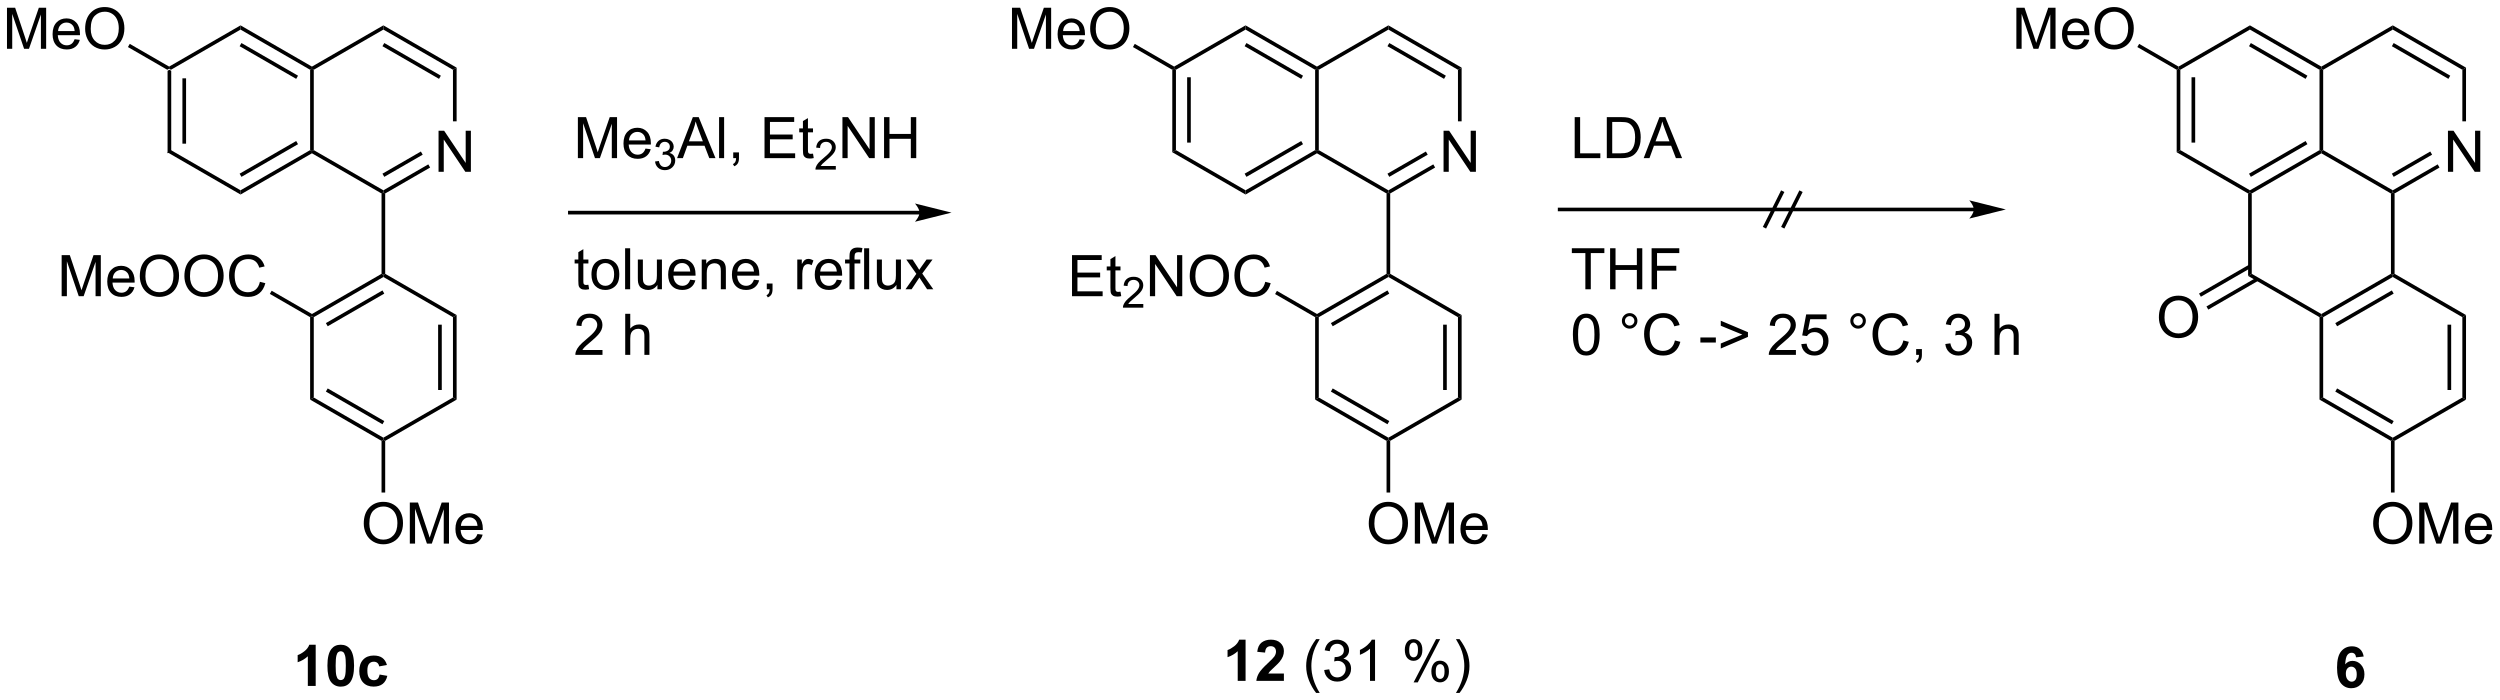 <?xml version="1.0" encoding="UTF-8"?>
<!DOCTYPE svg PUBLIC '-//W3C//DTD SVG 1.0//EN'
          'http://www.w3.org/TR/2001/REC-SVG-20010904/DTD/svg10.dtd'>
<svg stroke-dasharray="none" shape-rendering="auto" xmlns="http://www.w3.org/2000/svg" font-family="'Dialog'" text-rendering="auto" width="957" fill-opacity="1" color-interpolation="auto" color-rendering="auto" preserveAspectRatio="xMidYMid meet" font-size="12px" viewBox="0 0 957 268" fill="black" xmlns:xlink="http://www.w3.org/1999/xlink" stroke="black" image-rendering="auto" stroke-miterlimit="10" stroke-linecap="square" stroke-linejoin="miter" font-style="normal" stroke-width="1" height="268" stroke-dashoffset="0" font-weight="normal" stroke-opacity="1"
><!--Generated by the Batik Graphics2D SVG Generator--><defs id="genericDefs"
  /><g
  ><defs id="defs1"
    ><clipPath clipPathUnits="userSpaceOnUse" id="clipPath1"
      ><path d="M2.139 1.598 L360.887 1.598 L360.887 102.057 L2.139 102.057 L2.139 1.598 Z"
      /></clipPath
      ><clipPath clipPathUnits="userSpaceOnUse" id="clipPath2"
      ><path d="M74.637 385.78 L74.637 483.445 L423.409 483.445 L423.409 385.78 Z"
      /></clipPath
    ></defs
    ><g transform="scale(2.667,2.667) translate(-2.139,-1.598) matrix(1.029,0,0,1.029,-74.632,-395.215)"
    ><path d="M97.981 395.507 L98.236 395.359 L98.491 395.507 L98.491 406.721 L97.981 407.015 ZM100.052 396.555 L100.052 405.672 L100.562 405.672 L100.562 396.555 Z" stroke="none" clip-path="url(#clipPath2)"
    /></g
    ><g transform="matrix(2.743,0,0,2.743,-204.723,-1058.168)"
    ><path d="M97.981 407.015 L98.491 406.721 L108.203 412.328 L108.203 412.917 Z" stroke="none" clip-path="url(#clipPath2)"
    /></g
    ><g transform="matrix(2.743,0,0,2.743,-204.723,-1058.168)"
    ><path d="M108.203 412.917 L108.203 412.328 L117.914 406.721 L118.169 406.868 L118.169 407.163 ZM108.33 410.451 L116.225 405.893 L115.97 405.451 L108.075 410.009 Z" stroke="none" clip-path="url(#clipPath2)"
    /></g
    ><g transform="matrix(2.743,0,0,2.743,-204.723,-1058.168)"
    ><path d="M118.424 406.721 L118.169 406.868 L117.914 406.721 L117.914 395.507 L118.169 395.359 L118.424 395.507 Z" stroke="none" clip-path="url(#clipPath2)"
    /></g
    ><g transform="matrix(2.743,0,0,2.743,-204.723,-1058.168)"
    ><path d="M118.169 395.065 L118.169 395.359 L117.914 395.507 L108.203 389.9 L108.203 389.31 ZM116.225 396.334 L108.33 391.776 L108.075 392.218 L115.97 396.776 Z" stroke="none" clip-path="url(#clipPath2)"
    /></g
    ><g transform="matrix(2.743,0,0,2.743,-204.723,-1058.168)"
    ><path d="M108.203 389.31 L108.203 389.9 L98.491 395.507 L98.236 395.359 L98.236 395.065 Z" stroke="none" clip-path="url(#clipPath2)"
    /></g
    ><g transform="matrix(2.743,0,0,2.743,-204.723,-1058.168)"
    ><path d="M135.837 409.743 L135.837 404.016 L136.616 404.016 L139.624 408.511 L139.624 404.016 L140.35 404.016 L140.35 409.743 L139.572 409.743 L136.564 405.243 L136.564 409.743 L135.837 409.743 Z" stroke="none" clip-path="url(#clipPath2)"
    /></g
    ><g transform="matrix(2.743,0,0,2.743,-204.723,-1058.168)"
    ><path d="M118.169 407.163 L118.169 406.868 L118.424 406.721 L128.136 412.328 L128.136 412.622 L127.881 412.77 Z" stroke="none" clip-path="url(#clipPath2)"
    /></g
    ><g transform="matrix(2.743,0,0,2.743,-204.723,-1058.168)"
    ><path d="M128.391 412.77 L128.136 412.622 L128.136 412.328 L134.406 408.708 L134.661 409.15 ZM128.264 410.451 L133.625 407.356 L133.37 406.914 L128.008 410.009 Z" stroke="none" clip-path="url(#clipPath2)"
    /></g
    ><g transform="matrix(2.743,0,0,2.743,-204.723,-1058.168)"
    ><path d="M138.358 402.705 L137.848 402.705 L137.848 395.507 L138.358 395.212 Z" stroke="none" clip-path="url(#clipPath2)"
    /></g
    ><g transform="matrix(2.743,0,0,2.743,-204.723,-1058.168)"
    ><path d="M138.358 395.212 L137.848 395.507 L128.136 389.9 L128.136 389.31 ZM136.159 396.334 L128.264 391.776 L128.008 392.218 L135.904 396.776 Z" stroke="none" clip-path="url(#clipPath2)"
    /></g
    ><g transform="matrix(2.743,0,0,2.743,-204.723,-1058.168)"
    ><path d="M128.136 389.31 L128.136 389.9 L118.424 395.507 L118.169 395.359 L118.169 395.065 Z" stroke="none" clip-path="url(#clipPath2)"
    /></g
    ><g transform="matrix(2.743,0,0,2.743,-204.723,-1058.168)"
    ><path d="M127.881 412.77 L128.136 412.622 L128.391 412.77 L128.391 423.984 L128.136 424.131 L127.881 423.984 Z" stroke="none" clip-path="url(#clipPath2)"
    /></g
    ><g transform="matrix(2.743,0,0,2.743,-204.723,-1058.168)"
    ><path d="M75.609 392.58 L75.609 386.853 L76.749 386.853 L78.106 390.908 Q78.294 391.473 78.38 391.755 Q78.476 391.442 78.684 390.838 L80.054 386.853 L81.075 386.853 L81.075 392.58 L80.343 392.58 L80.343 387.786 L78.679 392.58 L77.997 392.58 L76.341 387.705 L76.341 392.58 L75.609 392.58 ZM85.046 391.244 L85.773 391.333 Q85.601 391.971 85.135 392.322 Q84.671 392.674 83.95 392.674 Q83.038 392.674 82.505 392.114 Q81.973 391.551 81.973 390.541 Q81.973 389.494 82.512 388.916 Q83.052 388.338 83.911 388.338 Q84.742 388.338 85.268 388.906 Q85.796 389.471 85.796 390.497 Q85.796 390.559 85.794 390.684 L82.7 390.684 Q82.739 391.369 83.085 391.734 Q83.434 392.096 83.953 392.096 Q84.341 392.096 84.614 391.892 Q84.887 391.689 85.046 391.244 ZM82.739 390.106 L85.054 390.106 Q85.007 389.583 84.788 389.322 Q84.453 388.916 83.919 388.916 Q83.434 388.916 83.103 389.241 Q82.773 389.564 82.739 390.106 ZM86.516 389.791 Q86.516 388.364 87.282 387.559 Q88.048 386.752 89.258 386.752 Q90.05 386.752 90.686 387.132 Q91.324 387.51 91.657 388.187 Q91.993 388.864 91.993 389.723 Q91.993 390.596 91.641 391.283 Q91.29 391.971 90.644 392.325 Q90.001 392.679 89.253 392.679 Q88.446 392.679 87.808 392.288 Q87.173 391.895 86.844 391.221 Q86.516 390.543 86.516 389.791 ZM87.298 389.801 Q87.298 390.838 87.852 391.434 Q88.409 392.028 89.251 392.028 Q90.105 392.028 90.657 391.426 Q91.212 390.825 91.212 389.721 Q91.212 389.02 90.975 388.499 Q90.738 387.978 90.282 387.692 Q89.829 387.403 89.261 387.403 Q88.456 387.403 87.876 387.958 Q87.298 388.51 87.298 389.801 Z" stroke="none" clip-path="url(#clipPath2)"
    /></g
    ><g transform="matrix(2.743,0,0,2.743,-204.723,-1058.168)"
    ><path d="M98.236 395.065 L98.236 395.359 L97.981 395.507 L92.488 392.336 L92.743 391.894 Z" stroke="none" clip-path="url(#clipPath2)"
    /></g
    ><g transform="matrix(2.743,0,0,2.743,-204.723,-1058.168)"
    ><path d="M118.691 481.496 L117.594 481.496 L117.594 477.358 Q116.993 477.92 116.175 478.191 L116.175 477.194 Q116.605 477.053 117.107 476.662 Q117.612 476.269 117.8 475.746 L118.691 475.746 L118.691 481.496 ZM122.187 475.746 Q123.02 475.746 123.489 476.339 Q124.046 477.043 124.046 478.67 Q124.046 480.295 123.484 481.006 Q123.02 481.595 122.187 481.595 Q121.351 481.595 120.838 480.952 Q120.327 480.308 120.327 478.66 Q120.327 477.043 120.89 476.332 Q121.356 475.746 122.187 475.746 ZM122.187 476.655 Q121.989 476.655 121.832 476.782 Q121.676 476.91 121.59 477.238 Q121.476 477.662 121.476 478.67 Q121.476 479.678 121.577 480.056 Q121.679 480.433 121.832 480.558 Q121.989 480.683 122.187 480.683 Q122.387 480.683 122.543 480.556 Q122.7 480.428 122.786 480.1 Q122.898 479.678 122.898 478.67 Q122.898 477.662 122.796 477.287 Q122.694 476.91 122.541 476.782 Q122.387 476.655 122.187 476.655 ZM128.633 478.574 L127.55 478.769 Q127.495 478.444 127.302 478.28 Q127.11 478.116 126.8 478.116 Q126.391 478.116 126.146 478.399 Q125.901 478.683 125.901 479.347 Q125.901 480.084 126.149 480.389 Q126.399 480.694 126.816 480.694 Q127.128 480.694 127.326 480.517 Q127.526 480.339 127.61 479.905 L128.688 480.089 Q128.519 480.832 128.042 481.212 Q127.566 481.589 126.766 481.589 Q125.855 481.589 125.313 481.017 Q124.774 480.441 124.774 479.425 Q124.774 478.397 125.316 477.827 Q125.86 477.254 126.784 477.254 Q127.542 477.254 127.99 477.579 Q128.438 477.905 128.633 478.574 Z" stroke="none" clip-path="url(#clipPath2)"
    /></g
    ><g transform="matrix(2.743,0,0,2.743,-204.723,-1058.168)"
    ><path d="M127.881 423.984 L128.136 424.131 L128.136 424.426 L118.424 430.033 L118.169 429.885 L118.169 429.591 ZM128.008 426.302 L120.113 430.86 L120.368 431.302 L128.264 426.744 Z" stroke="none" clip-path="url(#clipPath2)"
    /></g
    ><g transform="matrix(2.743,0,0,2.743,-204.723,-1058.168)"
    ><path d="M117.914 430.033 L118.169 429.885 L118.424 430.033 L118.424 441.247 L117.914 441.541 Z" stroke="none" clip-path="url(#clipPath2)"
    /></g
    ><g transform="matrix(2.743,0,0,2.743,-204.723,-1058.168)"
    ><path d="M117.914 441.541 L118.424 441.247 L128.136 446.854 L128.136 447.148 L127.881 447.296 ZM120.113 440.419 L128.008 444.977 L128.264 444.535 L120.368 439.977 Z" stroke="none" clip-path="url(#clipPath2)"
    /></g
    ><g transform="matrix(2.743,0,0,2.743,-204.723,-1058.168)"
    ><path d="M128.391 447.296 L128.136 447.148 L128.136 446.854 L137.848 441.247 L138.358 441.541 Z" stroke="none" clip-path="url(#clipPath2)"
    /></g
    ><g transform="matrix(2.743,0,0,2.743,-204.723,-1058.168)"
    ><path d="M138.358 441.541 L137.848 441.247 L137.848 430.033 L138.358 429.738 ZM136.286 440.198 L136.286 431.081 L135.776 431.081 L135.776 440.198 Z" stroke="none" clip-path="url(#clipPath2)"
    /></g
    ><g transform="matrix(2.743,0,0,2.743,-204.723,-1058.168)"
    ><path d="M138.358 429.738 L137.848 430.033 L128.136 424.426 L128.136 424.131 L128.391 423.984 Z" stroke="none" clip-path="url(#clipPath2)"
    /></g
    ><g transform="matrix(2.743,0,0,2.743,-204.723,-1058.168)"
    ><path d="M83.238 427.106 L83.238 421.379 L84.378 421.379 L85.735 425.434 Q85.922 425.999 86.008 426.281 Q86.105 425.968 86.313 425.364 L87.683 421.379 L88.704 421.379 L88.704 427.106 L87.972 427.106 L87.972 422.312 L86.308 427.106 L85.626 427.106 L83.969 422.231 L83.969 427.106 L83.238 427.106 ZM92.675 425.77 L93.402 425.859 Q93.23 426.497 92.764 426.848 Q92.3 427.2 91.579 427.2 Q90.667 427.2 90.133 426.64 Q89.602 426.077 89.602 425.067 Q89.602 424.02 90.141 423.442 Q90.68 422.864 91.54 422.864 Q92.371 422.864 92.897 423.432 Q93.425 423.997 93.425 425.023 Q93.425 425.085 93.422 425.21 L90.329 425.21 Q90.368 425.895 90.714 426.26 Q91.063 426.622 91.581 426.622 Q91.969 426.622 92.243 426.418 Q92.516 426.215 92.675 425.77 ZM90.368 424.632 L92.683 424.632 Q92.636 424.109 92.417 423.848 Q92.081 423.442 91.547 423.442 Q91.063 423.442 90.732 423.767 Q90.402 424.09 90.368 424.632 ZM94.145 424.317 Q94.145 422.89 94.911 422.085 Q95.677 421.278 96.887 421.278 Q97.679 421.278 98.314 421.658 Q98.953 422.036 99.286 422.713 Q99.622 423.39 99.622 424.249 Q99.622 425.122 99.27 425.809 Q98.919 426.497 98.273 426.851 Q97.63 427.205 96.882 427.205 Q96.075 427.205 95.437 426.814 Q94.802 426.421 94.473 425.747 Q94.145 425.07 94.145 424.317 ZM94.927 424.327 Q94.927 425.364 95.481 425.96 Q96.038 426.554 96.88 426.554 Q97.734 426.554 98.286 425.952 Q98.841 425.351 98.841 424.247 Q98.841 423.546 98.603 423.025 Q98.367 422.504 97.911 422.218 Q97.458 421.929 96.89 421.929 Q96.085 421.929 95.505 422.484 Q94.927 423.036 94.927 424.327 ZM100.368 424.317 Q100.368 422.89 101.133 422.085 Q101.899 421.278 103.11 421.278 Q103.902 421.278 104.537 421.658 Q105.175 422.036 105.508 422.713 Q105.844 423.39 105.844 424.249 Q105.844 425.122 105.493 425.809 Q105.141 426.497 104.496 426.851 Q103.852 427.205 103.105 427.205 Q102.297 427.205 101.659 426.814 Q101.024 426.421 100.696 425.747 Q100.368 425.07 100.368 424.317 ZM101.149 424.327 Q101.149 425.364 101.704 425.96 Q102.261 426.554 103.102 426.554 Q103.956 426.554 104.508 425.952 Q105.063 425.351 105.063 424.247 Q105.063 423.546 104.826 423.025 Q104.589 422.504 104.133 422.218 Q103.68 421.929 103.113 421.929 Q102.308 421.929 101.727 422.484 Q101.149 423.036 101.149 424.327 ZM110.906 425.098 L111.663 425.288 Q111.427 426.223 110.807 426.715 Q110.187 427.205 109.294 427.205 Q108.367 427.205 107.786 426.827 Q107.208 426.45 106.903 425.736 Q106.601 425.02 106.601 424.2 Q106.601 423.304 106.942 422.64 Q107.286 421.973 107.916 421.627 Q108.546 421.281 109.304 421.281 Q110.163 421.281 110.749 421.718 Q111.335 422.156 111.567 422.95 L110.82 423.124 Q110.622 422.499 110.242 422.215 Q109.864 421.929 109.288 421.929 Q108.63 421.929 108.184 422.247 Q107.742 422.562 107.562 423.096 Q107.382 423.629 107.382 424.195 Q107.382 424.926 107.596 425.471 Q107.809 426.015 108.257 426.286 Q108.708 426.554 109.231 426.554 Q109.867 426.554 110.307 426.187 Q110.749 425.82 110.906 425.098 Z" stroke="none" clip-path="url(#clipPath2)"
    /></g
    ><g transform="matrix(2.743,0,0,2.743,-204.723,-1058.168)"
    ><path d="M118.169 429.591 L118.169 429.885 L117.914 430.033 L112.293 426.787 L112.548 426.345 Z" stroke="none" clip-path="url(#clipPath2)"
    /></g
    ><g transform="matrix(2.743,0,0,2.743,-204.723,-1058.168)"
    ><path d="M125.399 458.843 Q125.399 457.416 126.165 456.611 Q126.93 455.804 128.141 455.804 Q128.933 455.804 129.568 456.184 Q130.206 456.562 130.54 457.239 Q130.876 457.916 130.876 458.775 Q130.876 459.648 130.524 460.335 Q130.173 461.023 129.527 461.377 Q128.883 461.731 128.136 461.731 Q127.329 461.731 126.691 461.34 Q126.055 460.947 125.727 460.273 Q125.399 459.596 125.399 458.843 ZM126.18 458.853 Q126.18 459.89 126.735 460.486 Q127.292 461.08 128.133 461.08 Q128.988 461.08 129.54 460.478 Q130.094 459.877 130.094 458.773 Q130.094 458.072 129.857 457.551 Q129.62 457.03 129.165 456.744 Q128.712 456.455 128.144 456.455 Q127.339 456.455 126.758 457.01 Q126.18 457.562 126.18 458.853 ZM131.827 461.632 L131.827 455.905 L132.968 455.905 L134.325 459.96 Q134.512 460.525 134.598 460.807 Q134.695 460.494 134.903 459.89 L136.273 455.905 L137.294 455.905 L137.294 461.632 L136.562 461.632 L136.562 456.838 L134.898 461.632 L134.215 461.632 L132.559 456.757 L132.559 461.632 L131.827 461.632 ZM141.265 460.296 L141.992 460.385 Q141.82 461.023 141.354 461.374 Q140.89 461.726 140.169 461.726 Q139.257 461.726 138.723 461.166 Q138.192 460.603 138.192 459.593 Q138.192 458.546 138.731 457.968 Q139.27 457.39 140.13 457.39 Q140.96 457.39 141.486 457.957 Q142.015 458.523 142.015 459.549 Q142.015 459.611 142.012 459.736 L138.919 459.736 Q138.958 460.421 139.304 460.786 Q139.653 461.148 140.171 461.148 Q140.559 461.148 140.833 460.945 Q141.106 460.741 141.265 460.296 ZM138.958 459.158 L141.273 459.158 Q141.226 458.635 141.007 458.374 Q140.671 457.968 140.137 457.968 Q139.653 457.968 139.322 458.293 Q138.992 458.616 138.958 459.158 Z" stroke="none" clip-path="url(#clipPath2)"
    /></g
    ><g transform="matrix(2.743,0,0,2.743,-204.723,-1058.168)"
    ><path d="M127.881 447.296 L128.136 447.148 L128.391 447.296 L128.391 454.502 L127.881 454.502 Z" stroke="none" clip-path="url(#clipPath2)"
    /></g
    ><g transform="matrix(2.743,0,0,2.743,-204.723,-1058.168)"
    ><path d="M202.959 415.186 L154.162 415.186 L153.907 415.186 L153.907 415.697 L154.162 415.697 L202.959 415.697 L203.214 415.697 L203.214 415.186 L202.959 415.186 ZM207.423 415.442 L202.321 414.166 C202.321 414.166 202.959 414.883 202.959 415.442 C202.959 416 202.321 416.717 202.321 416.717 Z" stroke="none" clip-path="url(#clipPath2)"
    /></g
    ><g transform="matrix(2.743,0,0,2.743,-204.723,-1058.168)"
    ><path d="M155.281 407.841 L155.281 402.115 L156.421 402.115 L157.778 406.169 Q157.965 406.734 158.052 407.016 Q158.148 406.703 158.356 406.099 L159.726 402.115 L160.747 402.115 L160.747 407.841 L160.015 407.841 L160.015 403.047 L158.351 407.841 L157.669 407.841 L156.012 402.966 L156.012 407.841 L155.281 407.841 ZM164.718 406.505 L165.445 406.594 Q165.273 407.232 164.807 407.583 Q164.343 407.935 163.622 407.935 Q162.71 407.935 162.177 407.375 Q161.645 406.812 161.645 405.802 Q161.645 404.755 162.184 404.177 Q162.723 403.599 163.583 403.599 Q164.413 403.599 164.94 404.167 Q165.468 404.732 165.468 405.758 Q165.468 405.82 165.465 405.945 L162.372 405.945 Q162.411 406.63 162.757 406.995 Q163.106 407.357 163.624 407.357 Q164.012 407.357 164.286 407.154 Q164.559 406.95 164.718 406.505 ZM162.411 405.367 L164.726 405.367 Q164.679 404.844 164.46 404.583 Q164.124 404.177 163.59 404.177 Q163.106 404.177 162.775 404.503 Q162.445 404.825 162.411 405.367 Z" stroke="none" clip-path="url(#clipPath2)"
    /></g
    ><g transform="matrix(2.743,0,0,2.743,-204.723,-1058.168)"
    ><path d="M166.052 408.306 L166.579 408.236 Q166.671 408.685 166.888 408.882 Q167.107 409.08 167.421 409.08 Q167.792 409.08 168.048 408.822 Q168.306 408.564 168.306 408.183 Q168.306 407.82 168.068 407.586 Q167.832 407.349 167.464 407.349 Q167.316 407.349 167.093 407.408 L167.152 406.945 Q167.204 406.951 167.236 406.951 Q167.574 406.951 167.843 406.775 Q168.113 406.599 168.113 406.232 Q168.113 405.943 167.915 405.754 Q167.72 405.562 167.41 405.562 Q167.101 405.562 166.896 405.756 Q166.691 405.949 166.632 406.336 L166.105 406.242 Q166.202 405.711 166.544 405.42 Q166.888 405.129 167.398 405.129 Q167.749 405.129 168.044 405.279 Q168.341 405.429 168.498 405.691 Q168.654 405.951 168.654 406.244 Q168.654 406.523 168.503 406.752 Q168.355 406.98 168.062 407.115 Q168.443 407.203 168.654 407.48 Q168.865 407.756 168.865 408.172 Q168.865 408.734 168.454 409.127 Q168.044 409.517 167.417 409.517 Q166.853 409.517 166.478 409.181 Q166.105 408.843 166.052 408.306 Z" stroke="none" clip-path="url(#clipPath2)"
    /></g
    ><g transform="matrix(2.743,0,0,2.743,-204.723,-1058.168)"
    ><path d="M169.124 407.841 L171.325 402.115 L172.142 402.115 L174.486 407.841 L173.621 407.841 L172.955 406.107 L170.559 406.107 L169.931 407.841 L169.124 407.841 ZM170.778 405.49 L172.72 405.49 L172.121 403.904 Q171.848 403.18 171.715 402.716 Q171.606 403.266 171.408 403.81 L170.778 405.49 ZM174.986 407.841 L174.986 402.115 L175.689 402.115 L175.689 407.841 L174.986 407.841 ZM176.961 407.841 L176.961 407.039 L177.763 407.039 L177.763 407.841 Q177.763 408.284 177.607 408.555 Q177.451 408.825 177.11 408.974 L176.914 408.674 Q177.138 408.575 177.243 408.385 Q177.349 408.198 177.36 407.841 L176.961 407.841 ZM181.328 407.841 L181.328 402.115 L185.469 402.115 L185.469 402.789 L182.086 402.789 L182.086 404.544 L185.256 404.544 L185.256 405.216 L182.086 405.216 L182.086 407.164 L185.602 407.164 L185.602 407.841 L181.328 407.841 ZM188.094 407.211 L188.196 407.833 Q187.899 407.896 187.664 407.896 Q187.282 407.896 187.071 407.776 Q186.86 407.654 186.774 407.456 Q186.688 407.258 186.688 406.625 L186.688 404.24 L186.172 404.24 L186.172 403.693 L186.688 403.693 L186.688 402.664 L187.388 402.242 L187.388 403.693 L188.094 403.693 L188.094 404.24 L187.388 404.24 L187.388 406.664 Q187.388 406.966 187.425 407.052 Q187.461 407.138 187.545 407.19 Q187.631 407.24 187.787 407.24 Q187.904 407.24 188.094 407.211 Z" stroke="none" clip-path="url(#clipPath2)"
    /></g
    ><g transform="matrix(2.743,0,0,2.743,-204.723,-1058.168)"
    ><path d="M191.276 408.933 L191.276 409.441 L188.436 409.441 Q188.43 409.25 188.498 409.074 Q188.606 408.785 188.844 408.504 Q189.084 408.222 189.536 407.853 Q190.235 407.279 190.481 406.943 Q190.727 406.607 190.727 406.308 Q190.727 405.996 190.502 405.781 Q190.28 405.564 189.918 405.564 Q189.537 405.564 189.309 405.793 Q189.081 406.021 189.078 406.425 L188.536 406.371 Q188.592 405.763 188.956 405.447 Q189.319 405.129 189.93 405.129 Q190.549 405.129 190.909 405.472 Q191.27 405.814 191.27 406.32 Q191.27 406.578 191.165 406.828 Q191.059 407.076 190.813 407.351 Q190.569 407.627 190 408.107 Q189.526 408.506 189.391 408.648 Q189.256 408.791 189.168 408.933 L191.276 408.933 Z" stroke="none" clip-path="url(#clipPath2)"
    /></g
    ><g transform="matrix(2.743,0,0,2.743,-204.723,-1058.168)"
    ><path d="M192.201 407.841 L192.201 402.115 L192.979 402.115 L195.987 406.609 L195.987 402.115 L196.714 402.115 L196.714 407.841 L195.935 407.841 L192.927 403.341 L192.927 407.841 L192.201 407.841 ZM198.009 407.841 L198.009 402.115 L198.767 402.115 L198.767 404.466 L201.744 404.466 L201.744 402.115 L202.501 402.115 L202.501 407.841 L201.744 407.841 L201.744 405.141 L198.767 405.141 L198.767 407.841 L198.009 407.841 Z" stroke="none" clip-path="url(#clipPath2)"
    /></g
    ><g transform="matrix(2.743,0,0,2.743,-204.723,-1058.168)"
    ><path d="M156.749 425.511 L156.851 426.133 Q156.554 426.196 156.32 426.196 Q155.937 426.196 155.726 426.076 Q155.515 425.954 155.429 425.756 Q155.343 425.558 155.343 424.925 L155.343 422.54 L154.827 422.54 L154.827 421.993 L155.343 421.993 L155.343 420.964 L156.044 420.542 L156.044 421.993 L156.749 421.993 L156.749 422.54 L156.044 422.54 L156.044 424.964 Q156.044 425.266 156.08 425.352 Q156.117 425.438 156.2 425.49 Q156.286 425.54 156.442 425.54 Q156.559 425.54 156.749 425.511 ZM157.175 424.066 Q157.175 422.915 157.816 422.36 Q158.352 421.899 159.12 421.899 Q159.977 421.899 160.519 422.459 Q161.063 423.019 161.063 424.008 Q161.063 424.808 160.821 425.269 Q160.581 425.727 160.123 425.982 Q159.665 426.235 159.12 426.235 Q158.251 426.235 157.712 425.678 Q157.175 425.118 157.175 424.066 ZM157.899 424.066 Q157.899 424.863 158.245 425.261 Q158.595 425.657 159.12 425.657 Q159.644 425.657 159.99 425.258 Q160.339 424.86 160.339 424.042 Q160.339 423.274 159.99 422.878 Q159.641 422.48 159.12 422.48 Q158.595 422.48 158.245 422.875 Q157.899 423.269 157.899 424.066 ZM161.872 426.141 L161.872 420.415 L162.575 420.415 L162.575 426.141 L161.872 426.141 ZM166.383 426.141 L166.383 425.532 Q165.899 426.235 165.066 426.235 Q164.699 426.235 164.381 426.094 Q164.063 425.954 163.907 425.74 Q163.753 425.526 163.691 425.219 Q163.649 425.011 163.649 424.563 L163.649 421.993 L164.352 421.993 L164.352 424.292 Q164.352 424.844 164.394 425.034 Q164.462 425.313 164.675 425.472 Q164.891 425.628 165.206 425.628 Q165.524 425.628 165.8 425.467 Q166.079 425.305 166.193 425.026 Q166.308 424.745 166.308 424.214 L166.308 421.993 L167.011 421.993 L167.011 426.141 L166.383 426.141 ZM170.952 424.805 L171.679 424.894 Q171.507 425.532 171.041 425.883 Q170.577 426.235 169.856 426.235 Q168.945 426.235 168.411 425.675 Q167.88 425.113 167.88 424.102 Q167.88 423.055 168.419 422.477 Q168.958 421.899 169.817 421.899 Q170.648 421.899 171.174 422.467 Q171.702 423.032 171.702 424.058 Q171.702 424.12 171.7 424.245 L168.606 424.245 Q168.645 424.93 168.992 425.295 Q169.34 425.657 169.859 425.657 Q170.247 425.657 170.52 425.454 Q170.794 425.25 170.952 424.805 ZM168.645 423.667 L170.96 423.667 Q170.913 423.144 170.695 422.883 Q170.359 422.477 169.825 422.477 Q169.34 422.477 169.01 422.803 Q168.679 423.125 168.645 423.667 ZM172.563 426.141 L172.563 421.993 L173.196 421.993 L173.196 422.581 Q173.652 421.899 174.516 421.899 Q174.891 421.899 175.204 422.034 Q175.519 422.167 175.675 422.386 Q175.831 422.605 175.894 422.907 Q175.933 423.102 175.933 423.589 L175.933 426.141 L175.23 426.141 L175.23 423.618 Q175.23 423.188 175.147 422.974 Q175.066 422.761 174.857 422.636 Q174.649 422.508 174.368 422.508 Q173.917 422.508 173.592 422.795 Q173.266 423.079 173.266 423.875 L173.266 426.141 L172.563 426.141 ZM179.851 424.805 L180.577 424.894 Q180.406 425.532 179.94 425.883 Q179.476 426.235 178.755 426.235 Q177.843 426.235 177.309 425.675 Q176.778 425.113 176.778 424.102 Q176.778 423.055 177.317 422.477 Q177.856 421.899 178.715 421.899 Q179.546 421.899 180.072 422.467 Q180.601 423.032 180.601 424.058 Q180.601 424.12 180.598 424.245 L177.505 424.245 Q177.544 424.93 177.89 425.295 Q178.239 425.657 178.757 425.657 Q179.145 425.657 179.419 425.454 Q179.692 425.25 179.851 424.805 ZM177.544 423.667 L179.859 423.667 Q179.812 423.144 179.593 422.883 Q179.257 422.477 178.723 422.477 Q178.239 422.477 177.908 422.803 Q177.577 423.125 177.544 423.667 ZM181.644 426.141 L181.644 425.339 L182.446 425.339 L182.446 426.141 Q182.446 426.584 182.29 426.855 Q182.133 427.125 181.792 427.274 L181.597 426.974 Q181.821 426.875 181.925 426.685 Q182.032 426.498 182.042 426.141 L181.644 426.141 ZM185.899 426.141 L185.899 421.993 L186.532 421.993 L186.532 422.62 Q186.774 422.18 186.977 422.04 Q187.183 421.899 187.43 421.899 Q187.785 421.899 188.152 422.125 L187.91 422.776 Q187.652 422.625 187.394 422.625 Q187.165 422.625 186.98 422.764 Q186.798 422.901 186.72 423.149 Q186.602 423.524 186.602 423.969 L186.602 426.141 L185.899 426.141 ZM191.41 424.805 L192.136 424.894 Q191.964 425.532 191.498 425.883 Q191.035 426.235 190.313 426.235 Q189.402 426.235 188.868 425.675 Q188.337 425.113 188.337 424.102 Q188.337 423.055 188.876 422.477 Q189.415 421.899 190.274 421.899 Q191.105 421.899 191.631 422.467 Q192.16 423.032 192.16 424.058 Q192.16 424.12 192.157 424.245 L189.063 424.245 Q189.102 424.93 189.449 425.295 Q189.798 425.657 190.316 425.657 Q190.704 425.657 190.977 425.454 Q191.251 425.25 191.41 424.805 ZM189.102 423.667 L191.417 423.667 Q191.37 423.144 191.152 422.883 Q190.816 422.477 190.282 422.477 Q189.798 422.477 189.467 422.803 Q189.136 423.125 189.102 423.667 ZM193.187 426.141 L193.187 422.54 L192.567 422.54 L192.567 421.993 L193.187 421.993 L193.187 421.55 Q193.187 421.133 193.262 420.93 Q193.364 420.657 193.619 420.488 Q193.874 420.316 194.335 420.316 Q194.632 420.316 194.992 420.386 L194.887 421 Q194.669 420.961 194.473 420.961 Q194.153 420.961 194.02 421.099 Q193.887 421.235 193.887 421.61 L193.887 421.993 L194.695 421.993 L194.695 422.54 L193.887 422.54 L193.887 426.141 L193.187 426.141 ZM195.227 426.141 L195.227 420.415 L195.93 420.415 L195.93 426.141 L195.227 426.141 ZM199.739 426.141 L199.739 425.532 Q199.255 426.235 198.421 426.235 Q198.054 426.235 197.736 426.094 Q197.419 425.954 197.262 425.74 Q197.109 425.526 197.046 425.219 Q197.005 425.011 197.005 424.563 L197.005 421.993 L197.708 421.993 L197.708 424.292 Q197.708 424.844 197.749 425.034 Q197.817 425.313 198.031 425.472 Q198.247 425.628 198.562 425.628 Q198.88 425.628 199.156 425.467 Q199.434 425.305 199.549 425.026 Q199.663 424.745 199.663 424.214 L199.663 421.993 L200.367 421.993 L200.367 426.141 L199.739 426.141 ZM201.001 426.141 L202.516 423.985 L201.113 421.993 L201.993 421.993 L202.628 422.964 Q202.808 423.243 202.917 423.43 Q203.089 423.172 203.235 422.972 L203.933 421.993 L204.774 421.993 L203.339 423.946 L204.883 426.141 L204.019 426.141 L203.167 424.852 L202.941 424.503 L201.852 426.141 L201.001 426.141 Z" stroke="none" clip-path="url(#clipPath2)"
    /></g
    ><g transform="matrix(2.743,0,0,2.743,-204.723,-1058.168)"
    ><path d="M158.715 434.614 L158.715 435.291 L154.929 435.291 Q154.921 435.036 155.012 434.801 Q155.156 434.416 155.473 434.041 Q155.794 433.666 156.395 433.174 Q157.327 432.408 157.656 431.96 Q157.984 431.512 157.984 431.114 Q157.984 430.697 157.684 430.411 Q157.387 430.122 156.906 430.122 Q156.398 430.122 156.093 430.426 Q155.788 430.731 155.786 431.27 L155.062 431.197 Q155.137 430.387 155.622 429.966 Q156.106 429.541 156.921 429.541 Q157.747 429.541 158.226 430 Q158.708 430.455 158.708 431.13 Q158.708 431.473 158.567 431.807 Q158.427 432.137 158.098 432.505 Q157.773 432.872 157.015 433.512 Q156.382 434.044 156.202 434.234 Q156.023 434.424 155.906 434.614 L158.715 434.614 ZM161.887 435.291 L161.887 429.565 L162.59 429.565 L162.59 431.619 Q163.083 431.049 163.833 431.049 Q164.294 431.049 164.632 431.231 Q164.973 431.411 165.119 431.731 Q165.265 432.051 165.265 432.661 L165.265 435.291 L164.562 435.291 L164.562 432.661 Q164.562 432.135 164.333 431.895 Q164.106 431.653 163.687 431.653 Q163.374 431.653 163.098 431.817 Q162.825 431.979 162.708 432.257 Q162.59 432.533 162.59 433.02 L162.59 435.291 L161.887 435.291 Z" stroke="none" clip-path="url(#clipPath2)"
    /></g
    ><g transform="matrix(2.743,0,0,2.743,-204.723,-1058.168)"
    ><path d="M238.234 395.507 L238.489 395.359 L238.744 395.507 L238.744 406.721 L238.234 407.015 ZM240.306 396.555 L240.306 405.672 L240.816 405.672 L240.816 396.555 Z" stroke="none" clip-path="url(#clipPath2)"
    /></g
    ><g transform="matrix(2.743,0,0,2.743,-204.723,-1058.168)"
    ><path d="M238.234 407.015 L238.744 406.721 L248.456 412.328 L248.456 412.917 Z" stroke="none" clip-path="url(#clipPath2)"
    /></g
    ><g transform="matrix(2.743,0,0,2.743,-204.723,-1058.168)"
    ><path d="M248.456 412.917 L248.456 412.328 L258.168 406.721 L258.423 406.868 L258.423 407.163 ZM248.584 410.451 L256.479 405.893 L256.224 405.451 L248.329 410.009 Z" stroke="none" clip-path="url(#clipPath2)"
    /></g
    ><g transform="matrix(2.743,0,0,2.743,-204.723,-1058.168)"
    ><path d="M258.678 406.721 L258.423 406.868 L258.168 406.721 L258.168 395.507 L258.423 395.359 L258.678 395.507 Z" stroke="none" clip-path="url(#clipPath2)"
    /></g
    ><g transform="matrix(2.743,0,0,2.743,-204.723,-1058.168)"
    ><path d="M258.423 395.065 L258.423 395.359 L258.168 395.507 L248.456 389.9 L248.456 389.31 ZM256.479 396.334 L248.584 391.776 L248.329 392.218 L256.224 396.776 Z" stroke="none" clip-path="url(#clipPath2)"
    /></g
    ><g transform="matrix(2.743,0,0,2.743,-204.723,-1058.168)"
    ><path d="M248.456 389.31 L248.456 389.9 L238.744 395.507 L238.489 395.359 L238.489 395.065 Z" stroke="none" clip-path="url(#clipPath2)"
    /></g
    ><g transform="matrix(2.743,0,0,2.743,-204.723,-1058.168)"
    ><path d="M276.091 409.743 L276.091 404.016 L276.87 404.016 L279.877 408.511 L279.877 404.016 L280.604 404.016 L280.604 409.743 L279.825 409.743 L276.817 405.243 L276.817 409.743 L276.091 409.743 Z" stroke="none" clip-path="url(#clipPath2)"
    /></g
    ><g transform="matrix(2.743,0,0,2.743,-204.723,-1058.168)"
    ><path d="M258.423 407.163 L258.423 406.868 L258.678 406.721 L268.39 412.328 L268.39 412.622 L268.135 412.77 Z" stroke="none" clip-path="url(#clipPath2)"
    /></g
    ><g transform="matrix(2.743,0,0,2.743,-204.723,-1058.168)"
    ><path d="M268.645 412.77 L268.39 412.622 L268.39 412.328 L274.659 408.708 L274.914 409.15 ZM268.517 410.451 L273.879 407.356 L273.624 406.914 L268.262 410.009 Z" stroke="none" clip-path="url(#clipPath2)"
    /></g
    ><g transform="matrix(2.743,0,0,2.743,-204.723,-1058.168)"
    ><path d="M278.612 402.705 L278.101 402.705 L278.101 395.507 L278.612 395.212 Z" stroke="none" clip-path="url(#clipPath2)"
    /></g
    ><g transform="matrix(2.743,0,0,2.743,-204.723,-1058.168)"
    ><path d="M278.612 395.212 L278.101 395.507 L268.39 389.9 L268.39 389.31 ZM276.413 396.334 L268.517 391.776 L268.262 392.218 L276.157 396.776 Z" stroke="none" clip-path="url(#clipPath2)"
    /></g
    ><g transform="matrix(2.743,0,0,2.743,-204.723,-1058.168)"
    ><path d="M268.39 389.31 L268.39 389.9 L258.678 395.507 L258.423 395.359 L258.423 395.065 Z" stroke="none" clip-path="url(#clipPath2)"
    /></g
    ><g transform="matrix(2.743,0,0,2.743,-204.723,-1058.168)"
    ><path d="M268.135 412.77 L268.39 412.622 L268.645 412.77 L268.645 423.984 L268.39 424.131 L268.135 423.984 Z" stroke="none" clip-path="url(#clipPath2)"
    /></g
    ><g transform="matrix(2.743,0,0,2.743,-204.723,-1058.168)"
    ><path d="M215.862 392.58 L215.862 386.853 L217.003 386.853 L218.36 390.908 Q218.547 391.473 218.633 391.755 Q218.73 391.442 218.938 390.838 L220.308 386.853 L221.328 386.853 L221.328 392.58 L220.597 392.58 L220.597 387.786 L218.933 392.58 L218.25 392.58 L216.594 387.705 L216.594 392.58 L215.862 392.58 ZM225.3 391.244 L226.026 391.333 Q225.855 391.971 225.388 392.322 Q224.925 392.674 224.203 392.674 Q223.292 392.674 222.758 392.114 Q222.227 391.551 222.227 390.541 Q222.227 389.494 222.766 388.916 Q223.305 388.338 224.164 388.338 Q224.995 388.338 225.521 388.906 Q226.05 389.471 226.05 390.497 Q226.05 390.559 226.047 390.684 L222.953 390.684 Q222.993 391.369 223.339 391.734 Q223.688 392.096 224.206 392.096 Q224.594 392.096 224.868 391.892 Q225.141 391.689 225.3 391.244 ZM222.993 390.106 L225.308 390.106 Q225.261 389.583 225.042 389.322 Q224.706 388.916 224.172 388.916 Q223.688 388.916 223.357 389.241 Q223.026 389.564 222.993 390.106 ZM226.77 389.791 Q226.77 388.364 227.536 387.559 Q228.301 386.752 229.512 386.752 Q230.304 386.752 230.939 387.132 Q231.577 387.51 231.911 388.187 Q232.246 388.864 232.246 389.723 Q232.246 390.596 231.895 391.283 Q231.543 391.971 230.898 392.325 Q230.254 392.679 229.507 392.679 Q228.7 392.679 228.062 392.288 Q227.426 391.895 227.098 391.221 Q226.77 390.543 226.77 389.791 ZM227.551 389.801 Q227.551 390.838 228.106 391.434 Q228.663 392.028 229.504 392.028 Q230.358 392.028 230.911 391.426 Q231.465 390.825 231.465 389.721 Q231.465 389.02 231.228 388.499 Q230.991 387.978 230.536 387.692 Q230.082 387.403 229.515 387.403 Q228.71 387.403 228.129 387.958 Q227.551 388.51 227.551 389.801 Z" stroke="none" clip-path="url(#clipPath2)"
    /></g
    ><g transform="matrix(2.743,0,0,2.743,-204.723,-1058.168)"
    ><path d="M238.489 395.065 L238.489 395.359 L238.234 395.507 L232.742 392.336 L232.997 391.894 Z" stroke="none" clip-path="url(#clipPath2)"
    /></g
    ><g transform="matrix(2.743,0,0,2.743,-204.723,-1058.168)"
    ><path d="M268.135 423.984 L268.39 424.131 L268.39 424.426 L258.678 430.033 L258.423 429.885 L258.423 429.591 ZM268.262 426.302 L260.367 430.86 L260.622 431.302 L268.517 426.744 Z" stroke="none" clip-path="url(#clipPath2)"
    /></g
    ><g transform="matrix(2.743,0,0,2.743,-204.723,-1058.168)"
    ><path d="M258.168 430.033 L258.423 429.885 L258.678 430.033 L258.678 441.247 L258.168 441.541 Z" stroke="none" clip-path="url(#clipPath2)"
    /></g
    ><g transform="matrix(2.743,0,0,2.743,-204.723,-1058.168)"
    ><path d="M258.168 441.541 L258.678 441.247 L268.39 446.854 L268.39 447.148 L268.135 447.296 ZM260.367 440.419 L268.262 444.977 L268.517 444.535 L260.622 439.977 Z" stroke="none" clip-path="url(#clipPath2)"
    /></g
    ><g transform="matrix(2.743,0,0,2.743,-204.723,-1058.168)"
    ><path d="M268.645 447.296 L268.39 447.148 L268.39 446.854 L278.101 441.247 L278.612 441.541 Z" stroke="none" clip-path="url(#clipPath2)"
    /></g
    ><g transform="matrix(2.743,0,0,2.743,-204.723,-1058.168)"
    ><path d="M278.612 441.541 L278.101 441.247 L278.101 430.033 L278.612 429.738 ZM276.54 440.198 L276.54 431.081 L276.03 431.081 L276.03 440.198 Z" stroke="none" clip-path="url(#clipPath2)"
    /></g
    ><g transform="matrix(2.743,0,0,2.743,-204.723,-1058.168)"
    ><path d="M278.612 429.738 L278.101 430.033 L268.39 424.426 L268.39 424.131 L268.645 423.984 Z" stroke="none" clip-path="url(#clipPath2)"
    /></g
    ><g transform="matrix(2.743,0,0,2.743,-204.723,-1058.168)"
    ><path d="M224.24 427.106 L224.24 421.379 L228.381 421.379 L228.381 422.054 L224.998 422.054 L224.998 423.809 L228.167 423.809 L228.167 424.481 L224.998 424.481 L224.998 426.429 L228.514 426.429 L228.514 427.106 L224.24 427.106 ZM231.006 426.476 L231.107 427.098 Q230.811 427.161 230.576 427.161 Q230.193 427.161 229.982 427.041 Q229.772 426.918 229.686 426.721 Q229.6 426.523 229.6 425.89 L229.6 423.504 L229.084 423.504 L229.084 422.958 L229.6 422.958 L229.6 421.929 L230.3 421.507 L230.3 422.958 L231.006 422.958 L231.006 423.504 L230.3 423.504 L230.3 425.929 Q230.3 426.231 230.337 426.317 Q230.373 426.403 230.457 426.455 Q230.542 426.504 230.699 426.504 Q230.816 426.504 231.006 426.476 Z" stroke="none" clip-path="url(#clipPath2)"
    /></g
    ><g transform="matrix(2.743,0,0,2.743,-204.723,-1058.168)"
    ><path d="M234.188 428.198 L234.188 428.706 L231.348 428.706 Q231.342 428.515 231.41 428.339 Q231.518 428.05 231.756 427.769 Q231.996 427.487 232.447 427.118 Q233.147 426.544 233.393 426.208 Q233.639 425.872 233.639 425.573 Q233.639 425.261 233.414 425.046 Q233.191 424.829 232.83 424.829 Q232.449 424.829 232.221 425.058 Q231.992 425.286 231.99 425.69 L231.447 425.636 Q231.504 425.028 231.867 424.712 Q232.231 424.394 232.842 424.394 Q233.461 424.394 233.82 424.737 Q234.182 425.079 234.182 425.585 Q234.182 425.843 234.076 426.093 Q233.971 426.341 233.725 426.616 Q233.481 426.892 232.912 427.372 Q232.438 427.77 232.303 427.913 Q232.168 428.056 232.08 428.198 L234.188 428.198 Z" stroke="none" clip-path="url(#clipPath2)"
    /></g
    ><g transform="matrix(2.743,0,0,2.743,-204.723,-1058.168)"
    ><path d="M235.112 427.106 L235.112 421.379 L235.891 421.379 L238.899 425.874 L238.899 421.379 L239.625 421.379 L239.625 427.106 L238.847 427.106 L235.839 422.606 L235.839 427.106 L235.112 427.106 ZM240.668 424.317 Q240.668 422.89 241.434 422.085 Q242.2 421.278 243.411 421.278 Q244.202 421.278 244.838 421.658 Q245.476 422.036 245.809 422.713 Q246.145 423.39 246.145 424.249 Q246.145 425.122 245.793 425.809 Q245.442 426.497 244.796 426.851 Q244.153 427.205 243.405 427.205 Q242.598 427.205 241.96 426.814 Q241.325 426.421 240.996 425.747 Q240.668 425.07 240.668 424.317 ZM241.45 424.327 Q241.45 425.364 242.004 425.96 Q242.562 426.554 243.403 426.554 Q244.257 426.554 244.809 425.952 Q245.364 425.351 245.364 424.247 Q245.364 423.546 245.127 423.025 Q244.89 422.504 244.434 422.218 Q243.981 421.929 243.413 421.929 Q242.608 421.929 242.028 422.484 Q241.45 423.036 241.45 424.327 ZM251.206 425.098 L251.964 425.288 Q251.727 426.223 251.107 426.715 Q250.487 427.205 249.594 427.205 Q248.667 427.205 248.086 426.827 Q247.508 426.45 247.203 425.736 Q246.901 425.02 246.901 424.2 Q246.901 423.304 247.243 422.64 Q247.586 421.973 248.217 421.627 Q248.847 421.281 249.605 421.281 Q250.464 421.281 251.05 421.718 Q251.636 422.156 251.868 422.95 L251.12 423.124 Q250.922 422.499 250.542 422.215 Q250.165 421.929 249.589 421.929 Q248.93 421.929 248.485 422.247 Q248.042 422.562 247.862 423.096 Q247.683 423.629 247.683 424.195 Q247.683 424.926 247.896 425.471 Q248.11 426.015 248.558 426.286 Q249.008 426.554 249.532 426.554 Q250.167 426.554 250.607 426.187 Q251.05 425.82 251.206 425.098 Z" stroke="none" clip-path="url(#clipPath2)"
    /></g
    ><g transform="matrix(2.743,0,0,2.743,-204.723,-1058.168)"
    ><path d="M258.423 429.591 L258.423 429.885 L258.168 430.033 L252.581 426.807 L252.836 426.365 Z" stroke="none" clip-path="url(#clipPath2)"
    /></g
    ><g transform="matrix(2.743,0,0,2.743,-204.723,-1058.168)"
    ><path d="M265.653 458.843 Q265.653 457.416 266.418 456.611 Q267.184 455.804 268.395 455.804 Q269.187 455.804 269.822 456.184 Q270.46 456.562 270.793 457.239 Q271.129 457.916 271.129 458.775 Q271.129 459.648 270.778 460.335 Q270.426 461.023 269.78 461.377 Q269.137 461.731 268.39 461.731 Q267.582 461.731 266.944 461.34 Q266.309 460.947 265.981 460.273 Q265.653 459.596 265.653 458.843 ZM266.434 458.853 Q266.434 459.89 266.989 460.486 Q267.546 461.08 268.387 461.08 Q269.241 461.08 269.793 460.478 Q270.348 459.877 270.348 458.773 Q270.348 458.072 270.111 457.551 Q269.874 457.03 269.418 456.744 Q268.965 456.455 268.397 456.455 Q267.593 456.455 267.012 457.01 Q266.434 457.562 266.434 458.853 ZM272.081 461.632 L272.081 455.905 L273.222 455.905 L274.579 459.96 Q274.766 460.525 274.852 460.807 Q274.948 460.494 275.157 459.89 L276.526 455.905 L277.547 455.905 L277.547 461.632 L276.815 461.632 L276.815 456.838 L275.151 461.632 L274.469 461.632 L272.813 456.757 L272.813 461.632 L272.081 461.632 ZM281.519 460.296 L282.245 460.385 Q282.073 461.023 281.607 461.374 Q281.144 461.726 280.422 461.726 Q279.511 461.726 278.977 461.166 Q278.446 460.603 278.446 459.593 Q278.446 458.546 278.985 457.968 Q279.524 457.39 280.383 457.39 Q281.214 457.39 281.74 457.957 Q282.269 458.523 282.269 459.549 Q282.269 459.611 282.266 459.736 L279.172 459.736 Q279.211 460.421 279.558 460.786 Q279.907 461.148 280.425 461.148 Q280.813 461.148 281.086 460.945 Q281.36 460.741 281.519 460.296 ZM279.211 459.158 L281.526 459.158 Q281.48 458.635 281.261 458.374 Q280.925 457.968 280.391 457.968 Q279.907 457.968 279.576 458.293 Q279.245 458.616 279.211 459.158 Z" stroke="none" clip-path="url(#clipPath2)"
    /></g
    ><g transform="matrix(2.743,0,0,2.743,-204.723,-1058.168)"
    ><path d="M268.135 447.296 L268.39 447.148 L268.645 447.296 L268.645 454.502 L268.135 454.502 Z" stroke="none" clip-path="url(#clipPath2)"
    /></g
    ><g transform="matrix(2.743,0,0,2.743,-204.723,-1058.168)"
    ><path d="M378.402 395.507 L378.657 395.359 L378.912 395.507 L378.912 406.721 L378.402 407.015 ZM380.474 396.555 L380.474 405.672 L380.984 405.672 L380.984 396.555 Z" stroke="none" clip-path="url(#clipPath2)"
    /></g
    ><g transform="matrix(2.743,0,0,2.743,-204.723,-1058.168)"
    ><path d="M378.402 407.015 L378.912 406.721 L388.624 412.328 L388.624 412.622 L388.369 412.77 Z" stroke="none" clip-path="url(#clipPath2)"
    /></g
    ><g transform="matrix(2.743,0,0,2.743,-204.723,-1058.168)"
    ><path d="M388.879 412.77 L388.624 412.622 L388.624 412.328 L398.336 406.721 L398.591 406.868 L398.591 407.163 ZM388.752 410.451 L396.647 405.893 L396.392 405.451 L388.497 410.009 Z" stroke="none" clip-path="url(#clipPath2)"
    /></g
    ><g transform="matrix(2.743,0,0,2.743,-204.723,-1058.168)"
    ><path d="M398.846 406.721 L398.591 406.868 L398.336 406.721 L398.336 395.507 L398.591 395.359 L398.846 395.507 Z" stroke="none" clip-path="url(#clipPath2)"
    /></g
    ><g transform="matrix(2.743,0,0,2.743,-204.723,-1058.168)"
    ><path d="M398.591 395.065 L398.591 395.359 L398.336 395.507 L388.624 389.9 L388.624 389.31 ZM396.647 396.334 L388.752 391.776 L388.497 392.218 L396.392 396.776 Z" stroke="none" clip-path="url(#clipPath2)"
    /></g
    ><g transform="matrix(2.743,0,0,2.743,-204.723,-1058.168)"
    ><path d="M388.624 389.31 L388.624 389.9 L378.912 395.507 L378.657 395.359 L378.657 395.065 Z" stroke="none" clip-path="url(#clipPath2)"
    /></g
    ><g transform="matrix(2.743,0,0,2.743,-204.723,-1058.168)"
    ><path d="M416.259 409.743 L416.259 404.016 L417.038 404.016 L420.045 408.511 L420.045 404.016 L420.772 404.016 L420.772 409.743 L419.993 409.743 L416.985 405.243 L416.985 409.743 L416.259 409.743 Z" stroke="none" clip-path="url(#clipPath2)"
    /></g
    ><g transform="matrix(2.743,0,0,2.743,-204.723,-1058.168)"
    ><path d="M398.591 407.163 L398.591 406.868 L398.846 406.721 L408.558 412.328 L408.558 412.622 L408.303 412.77 Z" stroke="none" clip-path="url(#clipPath2)"
    /></g
    ><g transform="matrix(2.743,0,0,2.743,-204.723,-1058.168)"
    ><path d="M408.813 412.77 L408.558 412.622 L408.558 412.328 L414.827 408.708 L415.082 409.15 ZM408.685 410.451 L414.047 407.356 L413.792 406.914 L408.43 410.009 Z" stroke="none" clip-path="url(#clipPath2)"
    /></g
    ><g transform="matrix(2.743,0,0,2.743,-204.723,-1058.168)"
    ><path d="M418.78 402.705 L418.269 402.705 L418.269 395.507 L418.78 395.212 Z" stroke="none" clip-path="url(#clipPath2)"
    /></g
    ><g transform="matrix(2.743,0,0,2.743,-204.723,-1058.168)"
    ><path d="M418.78 395.212 L418.269 395.507 L408.558 389.9 L408.558 389.31 ZM416.58 396.334 L408.685 391.776 L408.43 392.218 L416.325 396.776 Z" stroke="none" clip-path="url(#clipPath2)"
    /></g
    ><g transform="matrix(2.743,0,0,2.743,-204.723,-1058.168)"
    ><path d="M408.558 389.31 L408.558 389.9 L398.846 395.507 L398.591 395.359 L398.591 395.065 Z" stroke="none" clip-path="url(#clipPath2)"
    /></g
    ><g transform="matrix(2.743,0,0,2.743,-204.723,-1058.168)"
    ><path d="M408.303 412.77 L408.558 412.622 L408.813 412.77 L408.813 423.984 L408.558 424.131 L408.303 423.984 Z" stroke="none" clip-path="url(#clipPath2)"
    /></g
    ><g transform="matrix(2.743,0,0,2.743,-204.723,-1058.168)"
    ><path d="M356.03 392.58 L356.03 386.853 L357.171 386.853 L358.528 390.908 Q358.715 391.473 358.801 391.755 Q358.898 391.442 359.106 390.838 L360.476 386.853 L361.497 386.853 L361.497 392.58 L360.765 392.58 L360.765 387.786 L359.101 392.58 L358.418 392.58 L356.762 387.705 L356.762 392.58 L356.03 392.58 ZM365.468 391.244 L366.194 391.333 Q366.023 391.971 365.556 392.322 Q365.093 392.674 364.372 392.674 Q363.46 392.674 362.926 392.114 Q362.395 391.551 362.395 390.541 Q362.395 389.494 362.934 388.916 Q363.473 388.338 364.332 388.338 Q365.163 388.338 365.689 388.906 Q366.218 389.471 366.218 390.497 Q366.218 390.559 366.215 390.684 L363.122 390.684 Q363.161 391.369 363.507 391.734 Q363.856 392.096 364.374 392.096 Q364.762 392.096 365.036 391.892 Q365.309 391.689 365.468 391.244 ZM363.161 390.106 L365.476 390.106 Q365.429 389.583 365.21 389.322 Q364.874 388.916 364.34 388.916 Q363.856 388.916 363.525 389.241 Q363.194 389.564 363.161 390.106 ZM366.938 389.791 Q366.938 388.364 367.704 387.559 Q368.469 386.752 369.68 386.752 Q370.472 386.752 371.107 387.132 Q371.745 387.51 372.079 388.187 Q372.414 388.864 372.414 389.723 Q372.414 390.596 372.063 391.283 Q371.711 391.971 371.065 392.325 Q370.422 392.679 369.675 392.679 Q368.868 392.679 368.23 392.288 Q367.594 391.895 367.266 391.221 Q366.938 390.543 366.938 389.791 ZM367.719 389.801 Q367.719 390.838 368.274 391.434 Q368.831 392.028 369.672 392.028 Q370.526 392.028 371.079 391.426 Q371.633 390.825 371.633 389.721 Q371.633 389.02 371.396 388.499 Q371.159 387.978 370.704 387.692 Q370.25 387.403 369.683 387.403 Q368.878 387.403 368.297 387.958 Q367.719 388.51 367.719 389.801 Z" stroke="none" clip-path="url(#clipPath2)"
    /></g
    ><g transform="matrix(2.743,0,0,2.743,-204.723,-1058.168)"
    ><path d="M378.657 395.065 L378.657 395.359 L378.402 395.507 L372.91 392.336 L373.165 391.894 Z" stroke="none" clip-path="url(#clipPath2)"
    /></g
    ><g transform="matrix(2.743,0,0,2.743,-204.723,-1058.168)"
    ><path d="M408.303 423.984 L408.558 424.131 L408.558 424.426 L398.846 430.033 L398.591 429.885 L398.591 429.591 ZM408.43 426.302 L400.535 430.86 L400.79 431.302 L408.685 426.744 Z" stroke="none" clip-path="url(#clipPath2)"
    /></g
    ><g transform="matrix(2.743,0,0,2.743,-204.723,-1058.168)"
    ><path d="M398.336 430.033 L398.591 429.885 L398.846 430.033 L398.846 441.247 L398.336 441.541 Z" stroke="none" clip-path="url(#clipPath2)"
    /></g
    ><g transform="matrix(2.743,0,0,2.743,-204.723,-1058.168)"
    ><path d="M398.336 441.541 L398.846 441.247 L408.558 446.854 L408.558 447.148 L408.303 447.296 ZM400.535 440.419 L408.43 444.977 L408.685 444.535 L400.79 439.977 Z" stroke="none" clip-path="url(#clipPath2)"
    /></g
    ><g transform="matrix(2.743,0,0,2.743,-204.723,-1058.168)"
    ><path d="M408.813 447.296 L408.558 447.148 L408.558 446.854 L418.269 441.247 L418.78 441.541 Z" stroke="none" clip-path="url(#clipPath2)"
    /></g
    ><g transform="matrix(2.743,0,0,2.743,-204.723,-1058.168)"
    ><path d="M418.78 441.541 L418.269 441.247 L418.269 430.033 L418.78 429.738 ZM416.708 440.198 L416.708 431.081 L416.198 431.081 L416.198 440.198 Z" stroke="none" clip-path="url(#clipPath2)"
    /></g
    ><g transform="matrix(2.743,0,0,2.743,-204.723,-1058.168)"
    ><path d="M418.78 429.738 L418.269 430.033 L408.558 424.426 L408.558 424.131 L408.813 423.984 Z" stroke="none" clip-path="url(#clipPath2)"
    /></g
    ><g transform="matrix(2.743,0,0,2.743,-204.723,-1058.168)"
    ><path d="M398.591 429.591 L398.591 429.885 L398.336 430.033 L388.369 424.278 L388.879 423.984 Z" stroke="none" clip-path="url(#clipPath2)"
    /></g
    ><g transform="matrix(2.743,0,0,2.743,-204.723,-1058.168)"
    ><path d="M405.821 458.843 Q405.821 457.416 406.586 456.611 Q407.352 455.804 408.563 455.804 Q409.355 455.804 409.99 456.184 Q410.628 456.562 410.961 457.239 Q411.297 457.916 411.297 458.775 Q411.297 459.648 410.946 460.335 Q410.594 461.023 409.948 461.377 Q409.305 461.731 408.558 461.731 Q407.75 461.731 407.112 461.34 Q406.477 460.947 406.149 460.273 Q405.821 459.596 405.821 458.843 ZM406.602 458.853 Q406.602 459.89 407.157 460.486 Q407.714 461.08 408.555 461.08 Q409.409 461.08 409.961 460.478 Q410.516 459.877 410.516 458.773 Q410.516 458.072 410.279 457.551 Q410.042 457.03 409.586 456.744 Q409.133 456.455 408.565 456.455 Q407.761 456.455 407.18 457.01 Q406.602 457.562 406.602 458.853 ZM412.249 461.632 L412.249 455.905 L413.39 455.905 L414.747 459.96 Q414.934 460.525 415.02 460.807 Q415.116 460.494 415.325 459.89 L416.694 455.905 L417.715 455.905 L417.715 461.632 L416.983 461.632 L416.983 456.838 L415.319 461.632 L414.637 461.632 L412.981 456.757 L412.981 461.632 L412.249 461.632 ZM421.687 460.296 L422.413 460.385 Q422.241 461.023 421.775 461.374 Q421.312 461.726 420.59 461.726 Q419.679 461.726 419.145 461.166 Q418.614 460.603 418.614 459.593 Q418.614 458.546 419.153 457.968 Q419.692 457.39 420.551 457.39 Q421.382 457.39 421.908 457.957 Q422.437 458.523 422.437 459.549 Q422.437 459.611 422.434 459.736 L419.34 459.736 Q419.379 460.421 419.726 460.786 Q420.075 461.148 420.593 461.148 Q420.981 461.148 421.254 460.945 Q421.528 460.741 421.687 460.296 ZM419.379 459.158 L421.694 459.158 Q421.648 458.635 421.429 458.374 Q421.093 457.968 420.559 457.968 Q420.075 457.968 419.744 458.293 Q419.413 458.616 419.379 459.158 Z" stroke="none" clip-path="url(#clipPath2)"
    /></g
    ><g transform="matrix(2.743,0,0,2.743,-204.723,-1058.168)"
    ><path d="M408.303 447.296 L408.558 447.148 L408.813 447.296 L408.813 454.502 L408.303 454.502 Z" stroke="none" clip-path="url(#clipPath2)"
    /></g
    ><g transform="matrix(2.743,0,0,2.743,-204.723,-1058.168)"
    ><path d="M388.879 423.984 L388.369 424.278 L388.369 412.77 L388.624 412.622 L388.879 412.77 Z" stroke="none" clip-path="url(#clipPath2)"
    /></g
    ><g transform="matrix(2.743,0,0,2.743,-204.723,-1058.168)"
    ><path d="M375.92 430.071 Q375.92 428.644 376.686 427.839 Q377.452 427.032 378.663 427.032 Q379.454 427.032 380.09 427.412 Q380.728 427.79 381.061 428.467 Q381.397 429.144 381.397 430.003 Q381.397 430.876 381.045 431.563 Q380.694 432.251 380.048 432.605 Q379.405 432.959 378.657 432.959 Q377.85 432.959 377.212 432.569 Q376.577 432.175 376.248 431.501 Q375.92 430.824 375.92 430.071 ZM376.702 430.082 Q376.702 431.118 377.256 431.714 Q377.813 432.308 378.655 432.308 Q379.509 432.308 380.061 431.707 Q380.616 431.105 380.616 430.001 Q380.616 429.3 380.379 428.78 Q380.142 428.259 379.686 427.972 Q379.233 427.683 378.665 427.683 Q377.86 427.683 377.28 428.238 Q376.702 428.79 376.702 430.082 Z" stroke="none" clip-path="url(#clipPath2)"
    /></g
    ><g transform="matrix(2.743,0,0,2.743,-204.723,-1058.168)"
    ><path d="M388.497 422.714 L381.522 426.74 L381.777 427.182 L388.752 423.156 ZM389.532 424.508 L382.558 428.534 L382.813 428.976 L389.787 424.95 Z" stroke="none" clip-path="url(#clipPath2)"
    /></g
    ><g transform="matrix(2.743,0,0,2.743,-204.723,-1058.168)"
    ><path d="M248.461 480.788 L247.365 480.788 L247.365 476.65 Q246.763 477.213 245.946 477.483 L245.946 476.486 Q246.375 476.346 246.878 475.955 Q247.383 475.562 247.571 475.038 L248.461 475.038 L248.461 480.788 ZM253.809 479.767 L253.809 480.788 L249.962 480.788 Q250.025 480.21 250.337 479.692 Q250.65 479.174 251.572 478.32 Q252.314 477.627 252.481 477.382 Q252.707 477.041 252.707 476.71 Q252.707 476.343 252.509 476.145 Q252.314 475.947 251.965 475.947 Q251.621 475.947 251.418 476.155 Q251.215 476.361 251.184 476.843 L250.09 476.733 Q250.189 475.827 250.705 475.434 Q251.22 475.038 251.994 475.038 Q252.84 475.038 253.324 475.497 Q253.809 475.952 253.809 476.632 Q253.809 477.017 253.671 477.369 Q253.533 477.718 253.231 478.101 Q253.033 478.353 252.512 478.83 Q251.994 479.306 251.853 479.463 Q251.715 479.619 251.629 479.767 L253.809 479.767 Z" stroke="none" clip-path="url(#clipPath2)"
    /></g
    ><g transform="matrix(2.743,0,0,2.743,-204.723,-1058.168)"
    ><path d="M258.306 482.473 Q257.723 481.739 257.319 480.754 Q256.918 479.767 256.918 478.713 Q256.918 477.783 257.22 476.931 Q257.572 475.945 258.306 474.963 L258.809 474.963 Q258.337 475.775 258.184 476.124 Q257.947 476.663 257.809 477.249 Q257.642 477.978 257.642 478.718 Q257.642 480.596 258.809 482.473 L258.306 482.473 ZM259.434 479.275 L260.137 479.181 Q260.259 479.78 260.548 480.043 Q260.84 480.306 261.259 480.306 Q261.754 480.306 262.095 479.963 Q262.439 479.619 262.439 479.111 Q262.439 478.627 262.121 478.314 Q261.806 477.999 261.317 477.999 Q261.119 477.999 260.822 478.077 L260.9 477.46 Q260.97 477.468 261.012 477.468 Q261.462 477.468 261.822 477.233 Q262.181 476.999 262.181 476.51 Q262.181 476.124 261.918 475.872 Q261.658 475.616 261.244 475.616 Q260.832 475.616 260.559 475.874 Q260.285 476.132 260.207 476.648 L259.504 476.523 Q259.634 475.814 260.09 475.426 Q260.548 475.038 261.228 475.038 Q261.697 475.038 262.09 475.239 Q262.486 475.439 262.694 475.788 Q262.903 476.135 262.903 476.525 Q262.903 476.898 262.702 477.202 Q262.504 477.507 262.113 477.687 Q262.621 477.804 262.903 478.174 Q263.184 478.541 263.184 479.096 Q263.184 479.846 262.637 480.369 Q262.09 480.89 261.254 480.89 Q260.502 480.89 260.002 480.442 Q259.504 479.991 259.434 479.275 ZM266.529 480.788 L265.826 480.788 L265.826 476.306 Q265.57 476.549 265.159 476.791 Q264.748 477.033 264.42 477.155 L264.42 476.476 Q265.008 476.197 265.448 475.804 Q265.891 475.408 266.076 475.038 L266.529 475.038 L266.529 480.788 ZM270.685 476.437 Q270.685 475.822 270.992 475.392 Q271.302 474.963 271.888 474.963 Q272.427 474.963 272.779 475.348 Q273.133 475.733 273.133 476.478 Q273.133 477.205 272.776 477.598 Q272.42 477.991 271.896 477.991 Q271.375 477.991 271.029 477.606 Q270.685 477.218 270.685 476.437 ZM271.906 475.447 Q271.646 475.447 271.472 475.674 Q271.297 475.9 271.297 476.507 Q271.297 477.056 271.472 477.283 Q271.649 477.507 271.906 477.507 Q272.172 477.507 272.347 477.28 Q272.521 477.054 272.521 476.452 Q272.521 475.898 272.344 475.674 Q272.17 475.447 271.906 475.447 ZM271.912 480.999 L275.045 474.963 L275.615 474.963 L272.492 480.999 L271.912 480.999 ZM274.388 479.445 Q274.388 478.827 274.695 478.4 Q275.005 477.971 275.594 477.971 Q276.133 477.971 276.487 478.356 Q276.841 478.741 276.841 479.486 Q276.841 480.213 276.482 480.606 Q276.125 480.999 275.599 480.999 Q275.078 480.999 274.732 480.611 Q274.388 480.221 274.388 479.445 ZM275.615 478.455 Q275.349 478.455 275.175 478.681 Q275 478.908 275 479.515 Q275 480.062 275.175 480.288 Q275.352 480.515 275.61 480.515 Q275.88 480.515 276.052 480.288 Q276.227 480.062 276.227 479.46 Q276.227 478.905 276.05 478.681 Q275.875 478.455 275.615 478.455 ZM278.322 482.473 L277.817 482.473 Q278.986 480.596 278.986 478.718 Q278.986 477.983 278.817 477.26 Q278.684 476.674 278.447 476.135 Q278.293 475.783 277.817 474.963 L278.322 474.963 Q279.056 475.945 279.408 476.931 Q279.707 477.783 279.707 478.713 Q279.707 479.767 279.304 480.754 Q278.9 481.739 278.322 482.473 Z" stroke="none" clip-path="url(#clipPath2)"
    /></g
    ><g transform="matrix(2.743,0,0,2.743,-204.723,-1058.168)"
    ><path d="M404.499 477.39 L403.436 477.507 Q403.397 477.179 403.233 477.023 Q403.069 476.866 402.806 476.866 Q402.46 476.866 402.217 477.179 Q401.978 477.491 401.915 478.481 Q402.327 477.997 402.936 477.997 Q403.624 477.997 404.113 478.52 Q404.603 479.044 404.603 479.872 Q404.603 480.749 404.087 481.283 Q403.572 481.815 402.764 481.815 Q401.897 481.815 401.337 481.14 Q400.78 480.466 400.78 478.929 Q400.78 477.356 401.361 476.661 Q401.944 475.966 402.874 475.966 Q403.525 475.966 403.952 476.33 Q404.382 476.695 404.499 477.39 ZM402.009 479.786 Q402.009 480.32 402.254 480.611 Q402.501 480.903 402.819 480.903 Q403.124 480.903 403.327 480.666 Q403.53 480.426 403.53 479.882 Q403.53 479.325 403.311 479.065 Q403.092 478.804 402.764 478.804 Q402.447 478.804 402.228 479.054 Q402.009 479.301 402.009 479.786 Z" stroke="none" clip-path="url(#clipPath2)"
    /></g
    ><g transform="matrix(2.743,0,0,2.743,-204.723,-1058.168)"
    ><path d="M350.092 414.747 L292.293 414.747 L292.038 414.747 L292.038 415.257 L292.293 415.257 L350.092 415.257 L350.348 415.257 L350.348 414.747 L350.092 414.747 ZM354.557 415.002 L349.455 413.726 C349.455 413.726 350.092 414.444 350.092 415.002 C350.092 415.56 349.455 416.278 349.455 416.278 ZM326.204 412.565 L325.748 412.337 L323.197 417.439 L323.653 417.667 ZM320.646 417.439 L321.102 417.667 L323.653 412.565 L323.197 412.337 Z" stroke="none" clip-path="url(#clipPath2)"
    /></g
    ><g transform="matrix(2.743,0,0,2.743,-204.723,-1058.168)"
    ><path d="M294.391 407.841 L294.391 402.115 L295.149 402.115 L295.149 407.164 L297.969 407.164 L297.969 407.841 L294.391 407.841 ZM298.872 407.841 L298.872 402.115 L300.846 402.115 Q301.512 402.115 301.864 402.195 Q302.356 402.31 302.705 402.607 Q303.158 402.99 303.382 403.586 Q303.606 404.18 303.606 404.945 Q303.606 405.599 303.452 406.104 Q303.301 406.607 303.062 406.937 Q302.825 407.266 302.541 407.456 Q302.26 407.646 301.858 407.745 Q301.457 407.841 300.939 407.841 L298.872 407.841 ZM299.629 407.164 L300.853 407.164 Q301.418 407.164 301.741 407.06 Q302.064 406.953 302.254 406.763 Q302.525 406.492 302.674 406.039 Q302.825 405.583 302.825 404.935 Q302.825 404.036 302.53 403.555 Q302.236 403.07 301.814 402.906 Q301.51 402.789 300.832 402.789 L299.629 402.789 L299.629 407.164 ZM304.019 407.841 L306.219 402.115 L307.037 402.115 L309.381 407.841 L308.516 407.841 L307.849 406.107 L305.454 406.107 L304.826 407.841 L304.019 407.841 ZM305.672 405.49 L307.615 405.49 L307.016 403.904 Q306.743 403.18 306.61 402.716 Q306.5 403.266 306.303 403.81 L305.672 405.49 Z" stroke="none" clip-path="url(#clipPath2)"
    /></g
    ><g transform="matrix(2.743,0,0,2.743,-204.723,-1058.168)"
    ><path d="M295.881 426.141 L295.881 421.089 L293.993 421.089 L293.993 420.415 L298.532 420.415 L298.532 421.089 L296.639 421.089 L296.639 426.141 L295.881 426.141 ZM299.332 426.141 L299.332 420.415 L300.09 420.415 L300.09 422.766 L303.067 422.766 L303.067 420.415 L303.825 420.415 L303.825 426.141 L303.067 426.141 L303.067 423.441 L300.09 423.441 L300.09 426.141 L299.332 426.141 ZM305.125 426.141 L305.125 420.415 L308.99 420.415 L308.99 421.089 L305.883 421.089 L305.883 422.863 L308.571 422.863 L308.571 423.54 L305.883 423.54 L305.883 426.141 L305.125 426.141 Z" stroke="none" clip-path="url(#clipPath2)"
    /></g
    ><g transform="matrix(2.743,0,0,2.743,-204.723,-1058.168)"
    ><path d="M294.139 432.466 Q294.139 431.45 294.347 430.833 Q294.555 430.213 294.967 429.877 Q295.381 429.541 296.006 429.541 Q296.467 429.541 296.813 429.726 Q297.162 429.911 297.389 430.262 Q297.615 430.611 297.743 431.114 Q297.873 431.614 297.873 432.466 Q297.873 433.473 297.664 434.093 Q297.459 434.713 297.045 435.051 Q296.633 435.39 296.006 435.39 Q295.178 435.39 294.704 434.794 Q294.139 434.08 294.139 432.466 ZM294.86 432.466 Q294.86 433.877 295.19 434.343 Q295.521 434.809 296.006 434.809 Q296.49 434.809 296.818 434.341 Q297.149 433.872 297.149 432.466 Q297.149 431.051 296.818 430.588 Q296.49 430.122 295.998 430.122 Q295.514 430.122 295.224 430.533 Q294.86 431.057 294.86 432.466 ZM300.977 430.549 Q300.977 430.098 301.295 429.783 Q301.615 429.466 302.06 429.466 Q302.514 429.466 302.829 429.783 Q303.146 430.098 303.146 430.549 Q303.146 430.997 302.826 431.317 Q302.508 431.635 302.06 431.635 Q301.615 431.635 301.295 431.32 Q300.977 431.002 300.977 430.549 ZM301.404 430.549 Q301.404 430.822 301.597 431.015 Q301.789 431.208 302.063 431.208 Q302.334 431.208 302.526 431.015 Q302.719 430.822 302.719 430.549 Q302.719 430.276 302.526 430.083 Q302.334 429.887 302.063 429.887 Q301.789 429.887 301.597 430.083 Q301.404 430.276 301.404 430.549 ZM308.379 433.283 L309.137 433.473 Q308.9 434.408 308.28 434.901 Q307.661 435.39 306.767 435.39 Q305.84 435.39 305.26 435.012 Q304.681 434.635 304.377 433.921 Q304.075 433.205 304.075 432.385 Q304.075 431.489 304.416 430.825 Q304.76 430.158 305.39 429.812 Q306.02 429.466 306.778 429.466 Q307.637 429.466 308.223 429.903 Q308.809 430.341 309.041 431.135 L308.293 431.309 Q308.096 430.684 307.715 430.401 Q307.338 430.114 306.762 430.114 Q306.103 430.114 305.658 430.432 Q305.215 430.747 305.036 431.281 Q304.856 431.815 304.856 432.38 Q304.856 433.111 305.069 433.656 Q305.283 434.2 305.731 434.471 Q306.181 434.739 306.705 434.739 Q307.34 434.739 307.78 434.372 Q308.223 434.005 308.379 433.283 ZM311.931 433.572 L311.931 432.864 L314.09 432.864 L314.09 433.572 L311.931 433.572 ZM318.572 432.786 L314.778 434.408 L314.778 433.708 L317.783 432.463 L314.778 431.229 L314.778 430.528 L318.572 432.13 L318.572 432.786 ZM325.264 434.614 L325.264 435.291 L321.477 435.291 Q321.469 435.036 321.56 434.801 Q321.704 434.416 322.021 434.041 Q322.342 433.666 322.943 433.174 Q323.875 432.408 324.204 431.96 Q324.532 431.512 324.532 431.114 Q324.532 430.697 324.232 430.411 Q323.935 430.122 323.454 430.122 Q322.946 430.122 322.641 430.426 Q322.336 430.731 322.334 431.27 L321.61 431.197 Q321.685 430.387 322.17 429.966 Q322.654 429.541 323.469 429.541 Q324.295 429.541 324.774 430 Q325.256 430.455 325.256 431.13 Q325.256 431.473 325.115 431.807 Q324.974 432.137 324.646 432.505 Q324.321 432.872 323.563 433.512 Q322.93 434.044 322.75 434.234 Q322.571 434.424 322.454 434.614 L325.264 434.614 ZM326.017 433.791 L326.754 433.729 Q326.838 434.268 327.135 434.538 Q327.434 434.809 327.856 434.809 Q328.364 434.809 328.715 434.426 Q329.067 434.044 329.067 433.411 Q329.067 432.809 328.728 432.463 Q328.392 432.114 327.846 432.114 Q327.504 432.114 327.231 432.27 Q326.957 432.424 326.801 432.669 L326.142 432.583 L326.697 429.643 L329.543 429.643 L329.543 430.315 L327.26 430.315 L326.95 431.854 Q327.465 431.494 328.033 431.494 Q328.783 431.494 329.299 432.015 Q329.814 432.533 329.814 433.348 Q329.814 434.127 329.361 434.692 Q328.809 435.39 327.856 435.39 Q327.075 435.39 326.58 434.953 Q326.088 434.512 326.017 433.791 ZM332.856 430.549 Q332.856 430.098 333.174 429.783 Q333.494 429.466 333.939 429.466 Q334.392 429.466 334.707 429.783 Q335.025 430.098 335.025 430.549 Q335.025 430.997 334.705 431.317 Q334.387 431.635 333.939 431.635 Q333.494 431.635 333.174 431.32 Q332.856 431.002 332.856 430.549 ZM333.283 430.549 Q333.283 430.822 333.476 431.015 Q333.668 431.208 333.942 431.208 Q334.213 431.208 334.405 431.015 Q334.598 430.822 334.598 430.549 Q334.598 430.276 334.405 430.083 Q334.213 429.887 333.942 429.887 Q333.668 429.887 333.476 430.083 Q333.283 430.276 333.283 430.549 ZM340.258 433.283 L341.016 433.473 Q340.779 434.408 340.159 434.901 Q339.539 435.39 338.646 435.39 Q337.719 435.39 337.139 435.012 Q336.56 434.635 336.256 433.921 Q335.954 433.205 335.954 432.385 Q335.954 431.489 336.295 430.825 Q336.639 430.158 337.269 429.812 Q337.899 429.466 338.657 429.466 Q339.516 429.466 340.102 429.903 Q340.688 430.341 340.92 431.135 L340.172 431.309 Q339.974 430.684 339.594 430.401 Q339.217 430.114 338.641 430.114 Q337.982 430.114 337.537 430.432 Q337.094 430.747 336.914 431.281 Q336.735 431.815 336.735 432.38 Q336.735 433.111 336.948 433.656 Q337.162 434.2 337.61 434.471 Q338.06 434.739 338.584 434.739 Q339.219 434.739 339.659 434.372 Q340.102 434.005 340.258 433.283 ZM342.043 435.291 L342.043 434.489 L342.846 434.489 L342.846 435.291 Q342.846 435.734 342.689 436.005 Q342.533 436.276 342.192 436.424 L341.997 436.125 Q342.221 436.026 342.325 435.835 Q342.431 435.648 342.442 435.291 L342.043 435.291 ZM346.114 433.778 L346.817 433.684 Q346.939 434.283 347.228 434.546 Q347.52 434.809 347.939 434.809 Q348.434 434.809 348.775 434.466 Q349.119 434.122 349.119 433.614 Q349.119 433.13 348.801 432.817 Q348.486 432.502 347.997 432.502 Q347.799 432.502 347.502 432.58 L347.58 431.963 Q347.65 431.971 347.692 431.971 Q348.142 431.971 348.502 431.736 Q348.861 431.502 348.861 431.012 Q348.861 430.627 348.598 430.375 Q348.338 430.119 347.924 430.119 Q347.512 430.119 347.239 430.377 Q346.965 430.635 346.887 431.151 L346.184 431.026 Q346.314 430.317 346.77 429.929 Q347.228 429.541 347.908 429.541 Q348.377 429.541 348.77 429.742 Q349.166 429.942 349.374 430.291 Q349.582 430.637 349.582 431.028 Q349.582 431.401 349.382 431.705 Q349.184 432.01 348.793 432.19 Q349.301 432.307 349.582 432.676 Q349.864 433.044 349.864 433.598 Q349.864 434.348 349.317 434.872 Q348.77 435.393 347.934 435.393 Q347.181 435.393 346.681 434.945 Q346.184 434.494 346.114 433.778 ZM352.978 435.291 L352.978 429.565 L353.681 429.565 L353.681 431.619 Q354.174 431.049 354.924 431.049 Q355.385 431.049 355.723 431.231 Q356.064 431.411 356.21 431.731 Q356.356 432.051 356.356 432.661 L356.356 435.291 L355.653 435.291 L355.653 432.661 Q355.653 432.135 355.424 431.895 Q355.197 431.653 354.778 431.653 Q354.465 431.653 354.189 431.817 Q353.916 431.979 353.799 432.257 Q353.681 432.533 353.681 433.02 L353.681 435.291 L352.978 435.291 Z" stroke="none" clip-path="url(#clipPath2)"
    /></g
  ></g
></svg
>
